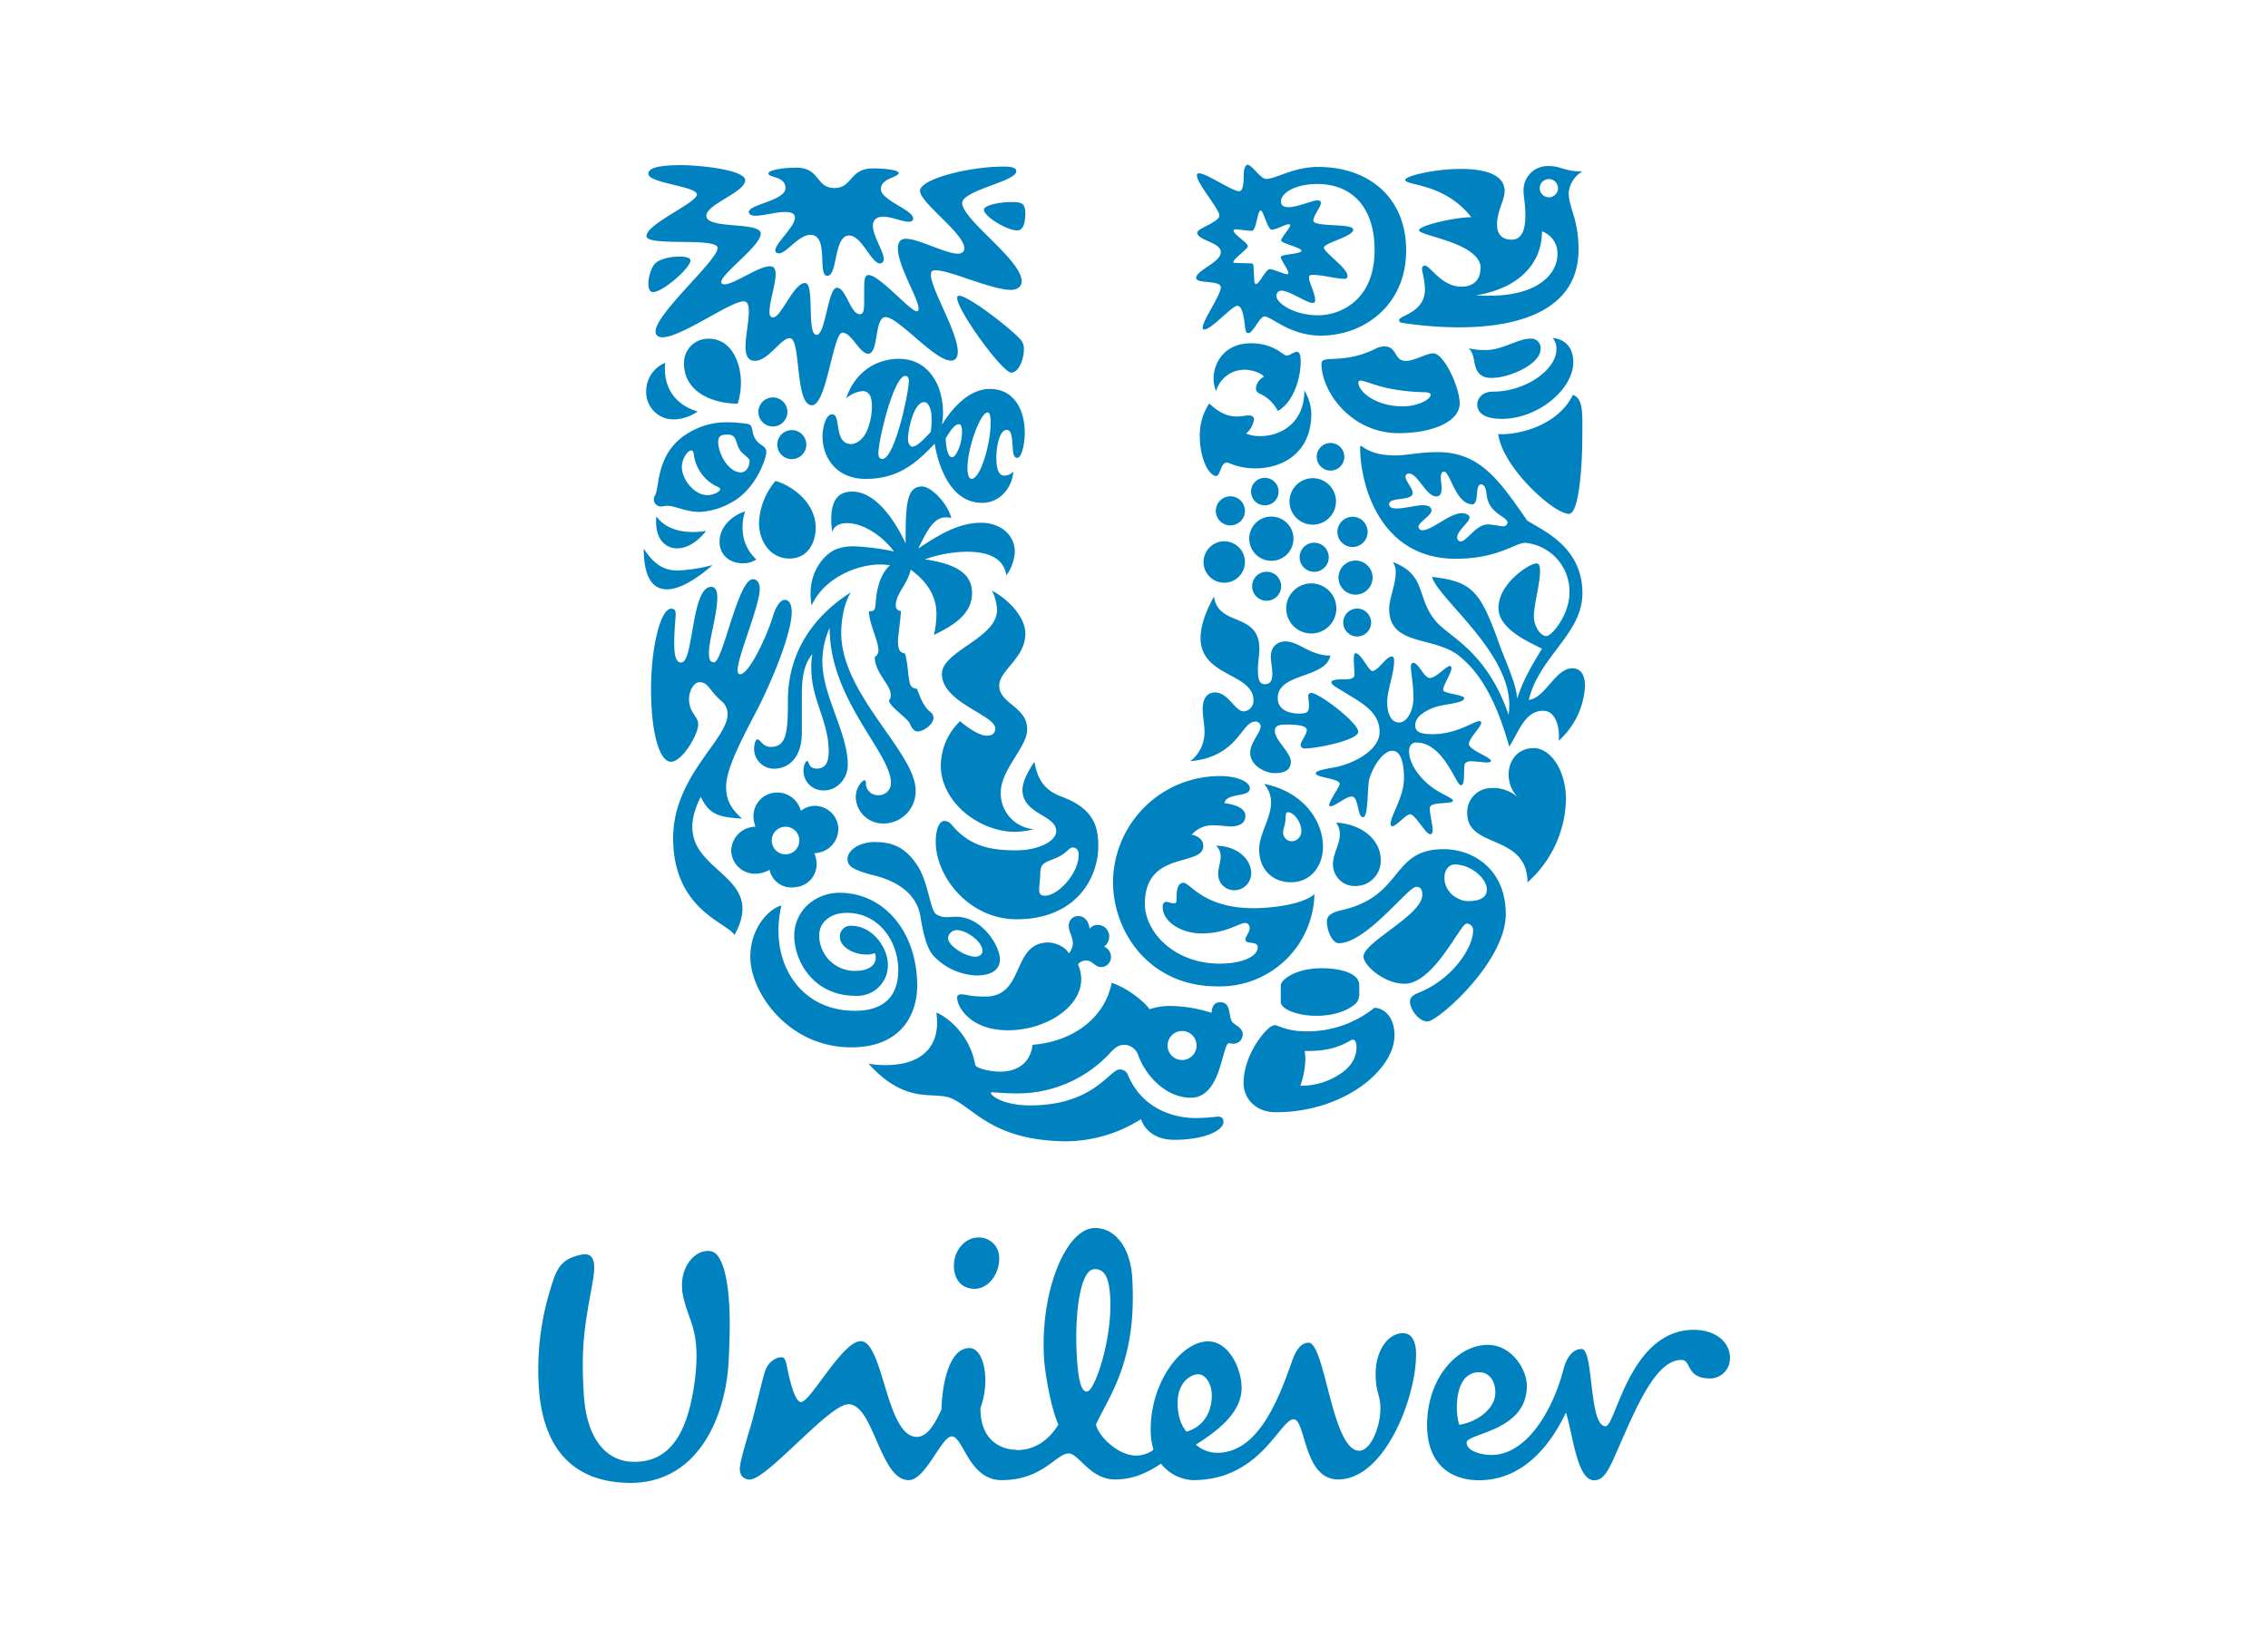 <svg id="Layer_1" data-name="Layer 1" xmlns="http://www.w3.org/2000/svg" xmlns:xlink="http://www.w3.org/1999/xlink" viewBox="0 0 600 436"><defs><style>.cls-1{fill:none;}.cls-2{fill:#fff;}.cls-3{clip-path:url(#clip-path);}.cls-4{fill:#0081c0;}.cls-5{clip-path:url(#clip-path-2);}.cls-6{clip-path:url(#clip-path-3);}</style><clipPath id="clip-path"><polygon class="cls-1" points="142.36 392.4 457.64 392.4 457.64 43.6 142.36 43.6 142.36 392.4 142.36 392.4"/></clipPath><clipPath id="clip-path-2"><rect class="cls-1" x="676" y="162" width="488" height="112"/></clipPath><clipPath id="clip-path-3"><rect class="cls-1" x="536.4" y="-268.86" width="787.2" height="1018.73"/></clipPath></defs><rect class="cls-2" width="600" height="436"/><g class="cls-3"><path class="cls-4" d="M183,350.26c-.51-1.64-2-5.34-2.43-8.07-.91-6,2.25-10,5.15-10.93,3.26-.91,4.53.72,5.79,4.52,1.63,5.79,1.81,13.38,1.26,24.24-.71,14.83-8.13,32.75-26.58,32.37-15.92-.34-23-10.66-23.7-26.4a72,72,0,0,1,3.26-25.32c1.62-5.61,3.08-7.61,8.14-8.69,4-.72,3.61,3.43,2.71,8.33-2,10.85-2.9,16.09-2.17,28.4.71,13,6.7,18.09,13.21,18.09,9.77.19,14.1-7.95,15.92-19.72,1.44-9.4.36-13.93-.56-16.82Zm208.3,12.85c3.8,0,4.89,4.5,4,7.22s-4.16,5.8-9.23,6.7c-1.09-2.72-1.63-13.92,5.24-13.92Zm-70.72,6.13c0-3.06-1.64-5.6-3.61-5.6-1.65,0-5.43,1.8-5.43,7.6,0,4.53,1.61,6.69,2.35,7.61,5.23-1.63,6.69-6,6.69-9.61Zm-56.27-36.9a5.3,5.3,0,0,0-5.61-4.87c-3.43,0-6.66,3.6-6.32,8.13.22,3,2,5.43,5.44,5.43,4,0,6.85-4.52,6.49-8.69ZM293.69,343c-.31-5.06-1.54-7.34-4.26-7.16-3.6.22-5.26,11.56-4.53,23.47.47,7.77,1.63,9,2.71,8.9,2-.12,6.77-14,6.08-25.21Zm120,19c-2.24,9.3-9,23-19.18,23-2.35,0-6.51-.92-6.51-3.27,0-2.53,15.93-2.88,15.93-15,0-4.52-4.16-10.86-10.31-10.86-8.14,0-16.08,8.88-16.08,21.17,0,11,6.85,14.65,13.72,14.65,11.94,0,19.18-9.78,23-17.91,1.81,5.43,2.88,17.91,7.42,17.91,1.8,0,3.08-.91,5.25-5.78,5.41-12.13,10.67-26.06,17.91-26.06,2.7,0,1.08,4.9,7.59,4.9a5.29,5.29,0,0,0,5.23-5.45c0-4.16-3.79-7.41-9.57-7.41-17,0-20.62,25.51-23.33,25.51-4.53,0-3.08-20.44-6.34-20.44-2.9,0-4.32,3.45-4.71,5.06ZM269,383.72c2.71,0,7.37-.88,11-6.76-2.1-4.66-3.59-14.07-3.8-17.5-1.08-17.54,5.67-34,13.07-34.49,5.42-.33,9.76,4.8,10.26,13.12,1.33,21.85-5.95,31-9.59,38.84.61,3.05,5.79,8.24,10.67,8.24,1.81,0,4-.9,4.53-1.63a18.13,18.13,0,0,1-.73-5.25c0-12.66,8.14-23.34,15.2-23.34,5.61,0,8.86,7.42,8.86,12.31,0,5.78-4.88,10.5-12.11,15a8.65,8.65,0,0,0,5.61,2.17c10.31,0,15.72-12.48,19.71-23.89.72-2.17,2-5.24,4.52-5.24,4.35,0,6.16,28.58,13.38,28.58,3.08,0,5.61-6.34,5.61-11.21,0-3.62-1.26-4-1.26-9.23,0-5.78,3.07-10.66,7.24-10.66,2.53,0,3.45,2.52,3.45,5.59,0,11.58-8.34,33.11-20.62,33.11-9.24,0-8.52-15.92-11.77-15.92-3.64,0-8.7,16.1-26.6,16.1a11.51,11.51,0,0,1-8.5-4.35c-4.34,2.9-8,4.17-12.12,4.17-6.69,0-9.59-6.88-12.3-6.88-3.26,0-6.87,7.06-17.73,7.06-8.69,0-10.13-11.57-13.2-11.57-2.72,0-6.88,11.57-11.4,11.57-7.61,0-9.22-20.08-15.93-20.08-5.24,0-21.82,20.39-26.32,19.93-1.81-.19-2.57-1.54-2.38-3.35.26-2.5,2.41-9.2,3.29-12.37,1.46-5.5,2.8-11.53,3.55-13.46s2.76-3.32,4.37-3.17c.81.08,1.05,1.59,1.31,2.84.91,4.48,2.19,9,3.63,9,2.54,0,10.93-16.11,15.81-16.11,6,0,6.7,25.33,14.83,25.33,2.72,0,4.72-3.25,6.52-7.24.18-6.7,2-16.27,7.42-16.27,3.8,0,5.61,8.5,2.89,15.92,0,8.86,5.78,11,9.59,11"/></g><path class="cls-4" d="M395,100c-1.34,0-3.27,0-4.32-2.1-.87-1.73-.58-4.52-2.21-5.76a17,17,0,0,0,4.7.47c4.33,0,8.46-3,11.63-3a2.49,2.49,0,0,1,2.77,2.68c0,4.23-8.53,7.68-12.57,7.68Zm2.11,10.85c10,0,19.11-8,19.11-15,0-3.27-1.55-6-5.48-6.43a4.21,4.21,0,0,1,1,3.07c0,5.28-8.05,11.14-16.79,11.14-3.18,0-4.14,2.2-4.14,3.35,0,2.69,2.6,3.84,6.34,3.84Zm-.76,4c1.25,9.11,15.06,21.4,18.8,21.11,2.51-.21,3.46-11.9,3.46-21.11,0-5.28.29-9.41-2.49-10.37-4.42,8.93-16,10.75-19.77,10.37"/><path class="cls-4" d="M180.26,175.29c3.26,0,2.59-20,7.87-20,1.25,0,1.63,1.25,1.63,2.79,0,4.51-2.21,11.14-2.21,14.78,0,1.83.48,2.4,1.35,2.4,2.31,0,6.34-22,10.27-22,1.25,0,1.82,1.25,1.82,2.5,0,4.6-5.85,17.85-5.85,21.59,0,.58.19,1.06.67,1.06,2.4,0,7.2-10.37,8.73-15.55.87-2.69,2-4.13,3.08-4.13s1.83,1.06,1.83,3.27c0,5.18-4.81,17.37-9,25.53-3.26,6.34-8.35,15.45-8.35,20.54,0,2.59.47,5.28,4.22,8.54-6.14-.38-8.64-1-10.94-5.76-10.27,20.45,18.91,18.44,8.92,36.57-1.82-3.26-16.22-6.62-16.22-25.63,0-16.41,14.4-26,14.4-32.82a4.4,4.4,0,0,0-1.72-3.55c-3.18-2.7-3.27-4.9-5.77-4.9-1.82,0-4,4.22-1.73,8,.77,1.25,1.45,2,1.45,3.17,0,2.68-4.23,9.88-7.2,9.88s-5.28-7.38-5.28-19.29c0-10.56,2.4-21.22,5.38-21.22.86,0,1.14.58,1.14,1.35,0,1.25-.38,3.74-.38,8,0,4.52,1.06,4.9,1.92,4.9"/><path class="cls-4" d="M204.73,203.41c4,0,7.4-3,7.4-9.59V184c0-3.75.29-8,2.79-10.95a17.19,17.19,0,0,0-.29,3.84c0,8.26,4.6,13.92,4.6,21.89,0,3-.86,4.6-3.16,4.6s-2-2-2.5-2-1,1.24-1,2.59a5.19,5.19,0,0,0,5.47,5.18c3.46,0,6.24-3.16,6.24-6.72,0-8.63-6.72-18.23-6.72-27.45a21.66,21.66,0,0,1,1.92-8.83c0,19.1,16.22,33,16.22,41a3.2,3.2,0,0,1-3.36,3.27,3.13,3.13,0,0,1-3.26-3.07c0-.67-.1-.87-.39-.87-.57,0-2.3,1.92-2.3,4.42a7.18,7.18,0,0,0,7.39,7,8.5,8.5,0,0,0,8.45-8.74c0-10.07-19.68-25.34-19.68-41.65,0-2.79.48-7.3,2.5-10.75-12.67,8.15-16.61,19-16.61,28.5,0,8.26-.28,12.38-4.51,12.38-2.21,0-2.78-2-3.55-2-.58,0-.87,1.73-.87,2.21a5.26,5.26,0,0,0,5.18,5.56"/><path class="cls-4" d="M350.16,95.33c1.22-.81,6.63.48,13.63-3a5.19,5.19,0,0,1,2.49-.66c3.37,0,2.5,3.83,5.58,3.83,2.39,0,5.47-2,7.3-2,2.86,0,7,9,7,13.25,0,4.89-7.38,7.87-16.12,7.87-12.76,0-20.44-11.14-20.44-18.34a1,1,0,0,1,.57-1Zm20.93,12.19c4.23,0,7.39-1.91,7.39-3.07,0-.38-.57-.67-1.82-.67a52.26,52.26,0,0,1-8.45-.86c-4-.68-7.12-2.21-8.27-2.21-.38,0-.58.19-.58.48,0,2.5,4.62,6.33,11.73,6.33"/><path class="cls-4" d="M206.75,239.6c-3.16.77-8.25,5.76-8.25,13.64,0,9.4,10.08,23.9,26.68,23.9,14,0,17.47-9.69,17.47-16.23,0-14.49-8.92-24.67-20.53-24.67-6.34,0-12,4.61-12,11.42,0,6.34,4.81,15.84,16.23,15.84a8.09,8.09,0,0,0,8.54-8.25c0-4.32-3.94-10.27-9.7-10.27a2.82,2.82,0,0,0-3,3c0,2.29,3.16,4.6,7.1,4.6a5.25,5.25,0,0,0,2.12-.38,2.42,2.42,0,0,1,.28,1.15c0,2.21-2.11,3.56-5.37,3.56a9.4,9.4,0,0,1-9.6-9.42c0-3.45,3-5.94,7.29-5.94,8.54,0,13.63,7.58,13.63,15.16,0,6.81-3.74,10.76-11.42,10.76-15.36,0-22.84-13.83-19.49-27.85"/><path class="cls-4" d="M316.32,295.84a45.61,45.61,0,0,0,5.81-.38c1.44,0,1.54.86,1.54,1.44,0,2.11-4.71,4.71-13.06,4.71-4.89,0-7.87-2.6-8.74-5.48A37.73,37.73,0,0,1,282.58,302c-19.67,0-24.66-8.55-30.81-11.33-4.7-2.11-11.9,2-22-9.21a24,24,0,0,0,4.61.38c8.82,0,13.53-4.31,13.53-11.22a26.61,26.61,0,0,0-.19-2.68c2.69,1.05,8.83,5.65,10.27,13.81.19,1,4.13,1.82,6.62,1.82,3.46,0,7.87-1.44,8.55-7.1,11.51-.95,19.29-7.77,20.93-16.41,4.12,1.34,8.82,5.09,10,7a17.23,17.23,0,0,1,5.76-.87A36.85,36.85,0,0,1,320.49,268c.2-1.25.39-2.78,2.31-2.78,2.88,0,2.11,3.16,3.07,5,.48,1,2.89,1.54,2.89,3.46a2.46,2.46,0,0,1-2.5,2.5,4.39,4.39,0,0,1-1.16-.19c-1.91.67-2,14.48-10.08,14.48-5.94,0-11.42-4.89-13.82-11a4.12,4.12,0,0,0-3.45-3c-1.54,0-2.4.29-4.22,2.31a33.35,33.35,0,0,1-24.48,10.55c-3.26,0-5.85-.29-6.53-.29-.38,0-.38.1-.38.19,0,.68,3.26,3.27,10.36,3.27,16.9,0,21-9.51,23.71-9.51a2.23,2.23,0,0,1,2.21,1.54c3.94,9.21,12.53,11.32,17.9,11.32Zm-7.44-19.18a3.84,3.84,0,1,0,3.84-3.85,3.85,3.85,0,0,0-3.84,3.85"/><path class="cls-4" d="M384.9,228.75c-1.34,0-2.78,1.06-2.78,3.66a6.08,6.08,0,0,0,3.45,5.27,5.91,5.91,0,0,0,2.78.77c2.79,0,5-.77,5-3.08,0-3-4.33-6.62-8.45-6.62Zm-10.35,5.95c-2,0-13.17,14.88-20.35,14.88-1.73,0-3.17-3.26-3.17-5.75,0-1.34.86-2.3,3.94-3,16.5-3.74,12.85-16.13,26.95-16.13,7.78,0,16.43,5.29,16.43,17.19,0,12.67-18,28.41-20.73,28.41-2.21,0-4.61-3.17-4.61-5.28,0-.67.29-1.54,2.21-2.3,9.2-3.66,14.48-12.1,14.48-16.42a1.7,1.7,0,0,0-1.73-1.91c-1.63,0-8.62,15.92-16.4,15.92-5.39,0-10.86-4.88-10.86-7.19,0-3.85,15.56-10.94,15.56-16.33,0-2-.95-2.11-1.72-2.11"/><path class="cls-4" d="M184.58,108.87a11.51,11.51,0,0,1-6.24,2.11,7.22,7.22,0,0,1-7.39-7.39A8.1,8.1,0,0,1,176,96a9,9,0,0,0-.1,1.64c0,5.47,3.08,9.59,8.64,11.23Zm20.54,18.43a18.24,18.24,0,0,0-4.32,11c0,5.18,3.17,9.5,8.07,9.5,4.7,0,6.91-4,6.91-8.16,0-6.43-5.86-11-10.66-12.38Zm-31.86,3.84a1.88,1.88,0,0,0,1.53,2.88c.77,0,1.25-.19,1.63-.19,2.3,0,4.9,1.63,8.64,1.63a18.41,18.41,0,0,0,8.06-2.3c6.91-3.46,9.6-12,9.6-13.44,0-1.83-1.46-1.59-2.69-3.27s-.75-3.15-1.53-3.94c-.45-.45-1.82-.47-3.56-.67-.57-.06-1.34-.09-2.11-.09a19.41,19.41,0,0,0-11.13,3.07c-8.33,5.31-7.1,14.11-8.44,16.32Zm22.55-11.91c.67.91,2.5,2,2.5,2.7,0,1.33-.77,3.07-2.31,3.07-3.36,0-6-5.09-6-8,0-1.82,1-2,2.49-2a2.31,2.31,0,0,1,1.44.39c.87.48.87,2.39,1.92,3.83ZM187,131c-3.17,0-6.62-3.94-6.62-7.49,0-1.92,1.44-4.32,2.49-4.32.38,0,.58.29.67,1a10.93,10.93,0,0,0,6.53,8.73c.29.19.48.29.48.48,0,.68-1.82,1.64-3.55,1.64Zm8.16-24.19a18.89,18.89,0,0,0,.86-5.57c0-4.61-2.11-11.62-8.64-11.62a6.4,6.4,0,0,0-6.43,6.53c0,7.59,7.58,10.66,14.21,10.66Zm-24.86,38.39c0,7.29,2.21,10.75,6.14,10.75,3.07,0,7.2-2.21,12.09-6.43a42.78,42.78,0,0,1-9.21,1.44c-3.45,0-6.14-1.34-9-5.76Zm3.36-8.54a7.74,7.74,0,0,0-.09,1.44c0,4.51,2.39,7,5.56,7,2.4,0,5.18-1.44,7.67-4.61a20.24,20.24,0,0,1-3.45.29c-3.55,0-7.39-.95-9.69-4.12Zm23.52-1.35c-2.22.58-6.82,3.27-6.82,8.06,0,3.46,2.68,5.67,6,5.67a6.29,6.29,0,0,0,3.74-1,11.2,11.2,0,0,1-3.65-8.35,12.79,12.79,0,0,1,.68-4.42Zm3.45-26.3a3.84,3.84,0,1,0,3.84-3.84,3.85,3.85,0,0,0-3.84,3.84Zm5,8.64a3.84,3.84,0,1,0,3.85-3.84,3.85,3.85,0,0,0-3.85,3.84"/><path class="cls-4" d="M355.35,164.73a3.69,3.69,0,0,1,7.38,0,3.69,3.69,0,1,1-7.38,0Zm-33.7-29.56a3.85,3.85,0,1,0,3.84-3.84,3.85,3.85,0,0,0-3.84,3.84Zm-3.26,13.53a5.48,5.48,0,1,0,5.47-5.47,5.52,5.52,0,0,0-5.47,5.47Zm12.1-6.14a5.85,5.85,0,1,0,5.84-5.86,5.81,5.81,0,0,0-5.84,5.86Zm.48-12.48a3.64,3.64,0,1,0,3.63-3.64,3.64,3.64,0,0,0-3.63,3.64Zm17.37-9.21a3.65,3.65,0,1,0,3.65-3.65,3.64,3.64,0,0,0-3.65,3.65Zm-7.21,11.81a6.15,6.15,0,1,0,6.15-6.15,6.19,6.19,0,0,0-6.15,6.15Zm-9.88,22.45a3.84,3.84,0,1,0,3.83-3.84,3.85,3.85,0,0,0-3.83,3.84Zm12.57-7.68a3.85,3.85,0,1,0,3.85-3.84,3.85,3.85,0,0,0-3.85,3.84ZM340.27,161a6.63,6.63,0,1,0,6.63-6.63,6.64,6.64,0,0,0-6.63,6.63Zm13.83-8.17a4.51,4.51,0,1,0,4.5-4.5,4.51,4.51,0,0,0-4.5,4.5Zm-.29-12.09a4,4,0,1,0,4-4,4.06,4.06,0,0,0-4,4"/><path class="cls-4" d="M363.59,266.68a28.28,28.28,0,0,1-18,6.23c-5.18,0-7.49-1.63-8.26-1.63-1,0-2,1-3.08,2.21-2.28,2.69-5.26,7.68-5.26,13.15,0,3.83,3,7.67,8.53,7.67,18,0,31.39-11.23,31.39-20.34,0-5.18-3.07-7.29-5.28-7.29Zm-5-1.06a3.54,3.54,0,0,0,1-2.79v-2.21c0-2.78-4.21-4.41-10-4.41-7,0-10.76,3.16-10.76,4.51v4.42c0,1.82,4.23,3.65,9.41,3.65,4.13,0,7.88-1.06,10.36-3.17Zm-.77,9.5c.48,0,1.05.29,1.05,2,0,2.11-.95,4.89-4.39,7.09A18.41,18.41,0,0,1,344,287.3a22.76,22.76,0,0,0,1.34-7,17.84,17.84,0,0,0-.19-2.21h1.25c7.59,0,10.85-3,11.41-3"/><path class="cls-4" d="M321.17,157.83c1.06,8.15,12,4,12,13.91,0,1.44-.39,3.55-.39,5.38,0,2.11.19,3.93,1.81,3.93s2-1.15,2-2.69-.39-3.45-.39-4.51c0-3.36,2.4-4.12,3.85-4.12,3.65,0,6.43,3.74,11.91,3.74-1.25,6.14-13.93,4.51-13.93,11.23,0,3.36,3.36,4.12,5.57,4.12,2,0,2.69-.28,2.69-2,0-1-.19-2-.19-2.69a.76.76,0,0,1,.77-.77c2.12,0,12.46,7.88,12.46,10.28,0,2.2-10.93,4.41-14.09,4.41a1,1,0,0,1-1.16-1.06c0-.67,1.63-2.68,1.63-3.83,0-.87-1.44-1.44-5.28-1.44-1.83,0-3.17.19-3.17,1.63,0,2.59,4.23,5.76,4.23,8.15,0,1.92-1.15,3.08-4.23,3.08-2.59,0-6.52-2-6.52-5.38,0-2.69,2.77-5.37,2.77-7a1.33,1.33,0,0,0-1.51-1.25c-3.56,0-4.52,9.4-17.1,10.46a9.64,9.64,0,0,0,3.74-8c0-2-.47-3.65-.47-5.86,0-2.88,1.34-4.32,3.26-4.32,3.55,0,5.27,5,7.59,5a2.78,2.78,0,0,0,2.59-2.88c0-7.29-14-6.24-14-16.51,0-2.78.95-6.24,3.55-11ZM367,186c0,2.39.78,5.18,3.18,5.18,2,0,3.74-3.07,3.74-6.43,0-3.84-.67-6.82-.67-8.36,0-.66.29-1,.67-1,1.45.09,2.79,4,4.33,4,1.73,0,4.3-3.17,5.36-3.17.29,0,.38.38.38.48,0,1.44-2.21,4.61-2.21,5.86,0,1,5.57,1.24,5.57,2.2,0,1.45-5.84,1.45-8.62,2.69s-4.33,2.59-4.33,4.52,1.92,2.3,4.61,2.3c6.42,0,10.93-3.46,12.37-3.46a.45.45,0,0,1,.48.48c0,1-3.26,4.13-3.26,5.57,0,1.63,5.95,3.54,5.85,4.51-.09.29-.48.38-1.15.38-1.06,0-2.69-.29-3.94-.29a2.23,2.23,0,0,0-1.73.48c-.66.77.2,5.86-1.14,5.86s-4.52-11.33-11.89-11.33c-1.06,0-1.83.87-1.83,2.31,0,3.83,3.75,8.25,7.3,10.36,1.61,1.06,4.31,2.11,4.31,2.7,0,1.14-6.13.09-6.13,2,0,1.73.76,4.32.76,5.85,0,.48-.09,1.06-.67,1.06-1.15,0-3.94-5.28-5.28-5.28-1.15,0-3.65,3.16-4.71,3.16a.53.53,0,0,1-.48-.57c0-2.21,3.56-7.2,3.56-12.09,0-2.31-.29-7.3-3.08-7.3-2.3,0-4.9,3.65-6.05,7.3-.67,2.11-.2,10.27-1.73,10.27s-1.06-5.47-3-5.47c-1.42,0-4.49,2.59-5.55,2.59-.2,0-.39-.1-.39-.29,0-1.15,2.79-4.9,2.79-5.66,0-1.44-6.34-1.63-6.34-2.79,0-.67,2.5-1.15,4.8-1.54,4.88-.86,12.09-4.41,12.09-9.4,0-5.56-5.38-8-8.92-10.27-1.82-1.15-3.84-2.11-3.84-2.88s2.31-.77,3.27-.77c1.44,0,2.86-.09,2.86-1.24,0-.87-.19-2.59-.19-3.94,0-1,.09-1.73.48-1.73,1.44,0,3.45,4.7,4.42,4.7,1.53,0,3.65-3.83,5.09-3.83.48,0,.67.28.67,1.15,0,3.55-1.83,7.58-1.83,11"/><path class="cls-4" d="M324,212.53c4.41.58,5.47,2.11,5.47,3.36,0,2.12-1.92,2.78-3.75,2.78-1.34,0-2.88-.28-4.51-.28a7.28,7.28,0,0,0-5.95,2.49c1.24.19,3.07,1.06,3.07,3,0,5.57-15.45,1-15.45,15.26,0,7.58,7.87,15.85,19.77,15.85,6.15,0,10.09-2,10.09-4.33,0-1.82-3.27-.58-3.27-2.11,0-.67,1.15-1.93,1.15-3,0-.46-.38-1.33-1.15-1.33-1.73,0-5,2.78-11.62,2.78-5.18,0-10.27-3-10.27-7,0-.87.38-1.35,1-1.35s1.34.39,2,.39.68-.39.68-1.44,0-4,1.82-4,5.28,6.72,18.54,6.72c4.4,0,12.95-.86,16.12-3.74A25,25,0,0,1,322,261c-17.95,0-27.55-14.4-27.55-27.64a28.26,28.26,0,0,1,28.42-28c4.22,0,7.78,1.43,7.78,3.26,0,2.5-6.25,1-6.72,3.93Zm29.47,5.1a5.66,5.66,0,0,1,1,3.06c0,2.69-1.83,5.18-1.83,8a5.73,5.73,0,0,0,6,5.76,6.65,6.65,0,0,0,6.63-6.91c0-5.09-4.61-9.41-11.8-9.88Zm-31.78,6.13a3.87,3.87,0,0,1,1.25,2.88c0,1.44-.67,3-.67,4.62a4.22,4.22,0,0,0,4.22,4.31A4.48,4.48,0,0,0,331,231c0-3.65-3.76-7.21-9.32-7.21Zm12.76-16.31C344.5,209.37,350,217,350,224.05c0,4.9-3.07,9.4-8.45,9.4-4.9,0-8.44-3.35-8.44-8.73,0-4,3.15-8.25,3.15-12.38a7.43,7.43,0,0,0-1.82-4.89Zm5,12.76a2.3,2.3,0,0,0,2.31,2.4,2.64,2.64,0,0,0,2.5-2.88c0-2-1.83-4.8-3.56-4.8-.77,0-.48,1.16-.67,2.4-.1,1-.58,2.11-.58,2.88"/><path class="cls-4" d="M233.44,121.44c3.26,0,7-17.66,7-20.64,0-.77-.28-1.34-.95-1.34-3,0-7.11,16.8-7.11,20.54,0,.68.19,1.44,1.06,1.44ZM257,126.72c2.39,0,5.08-9.22,5.08-15,0-1.25-.19-2.59-.77-2.59-2,0-5.37,9.5-5.37,14.68,0,2,.48,2.88,1.06,2.88Zm-15.66-8.54c1.06,0,2.41-1.16,4.91-3.93a24.88,24.88,0,0,0,.19-3.85c0-1.91-.77-4-1.92-4-2.89,0-4.32,7.68-4.32,9.7,0,1.15.57,2.11,1.14,2.11Zm13.16-3.93c0-1.64-.39-2-.77-2-1,0-2,1.15-3.55,3.74.19,3.46.77,5,1.73,5s2.59-3.36,2.59-6.71Zm7.39-11.33c6.34,0,9.21,5.47,9.21,11.61,0,2.69-.76,6.63-2,6.63S268,119,267.8,116.93c-.19-2.59-.67-3.17-1.54-3.17-1.63,0-2.68,3.84-2.68,7.4,0,2.2.38,4.7,2.11,4.7a3.48,3.48,0,0,0,2.4-1.06c-.38,4.41-3.65,8.26-8.26,8.26-8.44,0-11.61-9.89-12.57-15.65-5.09,5.38-9.79,9.31-18.24,9.31-7.86,0-11.42-5.76-11.42-11.23,0-1.63.58-5.85,2.59-5.85,2.4,0,.29,7.86,5,7.86,1.16,0,3.26-1,4.42-4.12a17.81,17.81,0,0,0,1.06-5.66c0-2.6-.58-4.23-2.5-4.23a7.56,7.56,0,0,0-4.32,1.92c2.31-6.91,7.87-10.46,14-10.46,7.59,0,11.62,6.72,11.62,14.21a19,19,0,0,1-.29,3.26c3.26-5.38,7.78-9.5,12.67-9.5"/><path class="cls-4" d="M243.9,128.73c-4.13,0-4.32,5-4.32,15.08-3.07-6.63-8.15-13.73-14.11-13.73-4,0-5.56,2.69-5.56,7.39a18.07,18.07,0,0,0,.28,3.26c.48-1.63,2-2.3,3.94-2.3,4.13,0,9.12,3.17,12.38,7.49a64,64,0,0,0-10.46-1.35,12.1,12.1,0,0,0-5.09.87c-2.78,1.24-6.53,5.37-6.53,11.61a19.54,19.54,0,0,0,.29,3.17c3.36-7.49,12.29-10.85,18.05-10.85a17.75,17.75,0,0,1,2.69.2c-3,2.68-3.65,7.39-3.85,10.55-.09,1.54-.67,1.64-1.72,1.64,0,3.16,2.49,7.87,2.49,10.27a2,2,0,0,1-.95,1.82c0,4.23,4.21,7.3,4.21,10a2.21,2.21,0,0,1-.48,1.54c.3,1.73,4.94,4.64,5.54,6.09.74,1.77,1.57,2.07,2.05,2.07,1.63,0,4.22-1.92,4.22-3.65a2.28,2.28,0,0,0-.86-1.54c-1.83-1.34-2.79-4.22-3.56-6.13a1.8,1.8,0,0,1-1.84-1.42c-.53-2-.55-5.69-1.32-7.9-1.25-.29-1.83-.77-1.83-3.36,0-1.24.77-6.14.77-7.87a1.37,1.37,0,0,1-1.34-1.54c0-3.07,3.07-5.47,3.93-9.4,5.48,4,6.82,8.15,6.82,11.81a25.43,25.43,0,0,1-.67,5.47c4-2,10.08-5,10.08-11,0-3.56-1.63-7.49-12.48-9A33.83,33.83,0,0,1,255.8,146c6.15,0,9.7,1.92,10.46,6.24a12,12,0,0,0,2.21-6.14c0-4.71-3.94-7.77-8.92-7.77-5.86,0-11,3.06-16.61,6.81,2.5-5.18,4.22-8.25,7.3-8.25a7.11,7.11,0,0,1,1.44.19c-1.16-4.22-5.47-8.36-7.78-8.36"/><path class="cls-4" d="M405.63,197.94c4.8,0,8.64,6.24,8.64,13.54a30.15,30.15,0,0,1-10.16,22c-.1-12.95-15.95-8.82-15.95-18.23a6.37,6.37,0,0,1,6.34-6.72,9.74,9.74,0,0,1,7.21,2.6,8.54,8.54,0,0,1-2.6-6.15c0-3.65,2.31-7,6.52-7"/><path class="cls-4" d="M319.92,106.76c2.5,2.4,4.7,3.45,7.39,3.45,1.06,0,2.32-.29,3-.29.86,0,1.44.39,1.44,1.06a6.1,6.1,0,0,1-2.11,3.75,9.75,9.75,0,0,0,3.74.67c5.46,0,11.7-3.46,11.7-12.1a12.92,12.92,0,0,1,1.83,6.15c0,10.46-7.69,14.49-14.78,14.49-4.61,0-6.92-1.54-7.5-1.54-1.82,0-1.72,3.65-3,3.56-2.21-.39-4.22-5.28-4.22-10.47a15.29,15.29,0,0,1,2.49-8.73Zm14.49-7c-.77-1.25-3.64-1.92-5-1.92a7.75,7.75,0,0,0-7.68,5.66,8.86,8.86,0,0,1-.68-3.26c0-4.23,2.89-9.41,9.9-9.41,6.13,0,8.53,3.27,9.4,3.27s1.92-1,2.69-1c1.05,0,1.05,1.64,1.05,2.79,0,3.84-1.73,10.46-6.05,12.86a9.76,9.76,0,0,0-4.79-4.6,1.53,1.53,0,0,1-1-1.44,3.87,3.87,0,0,1,2.1-3"/><path class="cls-4" d="M253.21,78.82c0,3.36,12,19.78,14.3,19.78,1.93,0,3.36-3.36,3.36-6.25a3.86,3.86,0,0,0-.57-2.1c-1.73-2.4-13.92-12-16.61-12a.54.54,0,0,0-.48.57Zm-70.55-9.88c0,1.92-7.29,8.35-9.88,8.35-1,0-1.25-1.15-1.25-2.21,0-1.91.86-4.6,1.92-5.47,1.24-1.15,4.13-1.72,6.33-1.72,1.34,0,2.88.28,2.88,1Zm87.64,5.57c0-5.77-15.57-16.23-15.75-20.74a1.74,1.74,0,0,1,.56-1.19c2.67-2.81,13.75-4.86,13.75-7.26,0-1.24-2.31-1.24-3.46-1.24-8.93,0-22,3.26-22,6.43s11.71,11.23,11.71,15.17c0,1-.67,1.44-1.73,1.44-3.26,0-10.36-3.94-13.72-3.94-1.54,0-2.12,1.05-2.12,2.59,0,4.61,5.48,13.34,5.48,15.93,0,.29-.1.67-.49.67-1.72,0-9.88-9.59-12.76-9.59-1.06,0-1.15,1.44-1.15,3.55v3.26c0,2.21-.1,3.55-1.15,3.55-2.5,0-3.65-7-6.05-7s-3,12.47-5.37,12.47c-2.79,0-.39-13.72-3.08-13.72-3,0-6.33,9.12-8.45,9.12-.76,0-.95-.77-.95-1.44,0-2.79,1.62-7.3,1.62-10,0-1.35-.38-2.11-1.53-2.11-3,0-9.5,4.79-12,4.79-.38,0-.86-.19-.86-.57,0-2.3,10.46-9.6,10.46-12.86s-14.4-1.06-14.4-4.71c0-3.07,10.28-6.24,10.28-9.41,0-2.78-12.2-4-16.9-4-5.66,0-8.73.66-8.73,2.29,0,2.5,12.86,3.27,12.86,5.48s-13.34,7.77-13.34,11c0,2.88,18.81.19,18.81,3.17,0,3.26-16.41,17.36-16.41,22.07,0,1.06.77,1.54,1.82,1.54,5,0,17.95-9.51,21.5-9.51,1.25,0,1.35,1.54,1.35,2.88,0,2.5-.87,6.34-.87,9.12,0,2.21.58,3.74,2.49,3.74,3.56,0,6.82-6,9.22-6,3.07,0,1.25,17.75,5.86,17.75,3.93,0,5.56-19.19,8.06-19.19s4.52,5.56,6.82,5.56c2.87,0,1.53-9.69,4.61-9.69,3.35,0,12.95,11.52,17.27,11.52,1.34,0,1.82-1.06,1.82-2.4,0-5.09-7.1-16.6-7.1-20.25,0-1,.28-1.25,1.34-1.25,3.75,0,14.69,5.18,19.87,5.18,1.74,0,2.79-1,2.79-2.2Zm-10-19c0,1.73,6.05,5.47,8.84,5.47,1.62,0,2.11-2.21,2.11-4.51,0-2.88-1.25-3-3.75-3-3.16,0-7.2.87-7.2,2Zm-22.55-9.79c0-.58-2.88-1.16-6.82-1.16-6.24,0-5.37,5.19-10.17,5.19-5,0-3.75-5.38-10.08-5.38-3.84,0-7.39.68-7.39,1.54,0,1.15,4.51.67,4.51,3.84,0,3.36-9.69,4.32-9.69,6.34,0,.67.76,1,1.72,1,2.12,0,5.47-1,7.87-1,1.35,0,2.6.28,2.6,1.53,0,2.4-5.19,6.72-5.19,8.64,0,.58.48.77,1,.77,1.92,0,5.19-4.89,8.26-4.89,5.09,0,1.73,10.84,4.51,10.84s1.63-10.66,5.76-10.66c3.36,0,5.85,7.4,8.16,7.4a1.08,1.08,0,0,0,1-1.16c0-2-2.88-6.14-2.88-8.83,0-1.63,1.16-2.4,2.69-2.4,2.21,0,5.18,1.35,6.81,1.35.58,0,1.15-.19,1.15-.87,0-2.3-8.53-4.79-8.53-7.77s4.7-3,4.7-4.32"/><path class="cls-4" d="M407.93,61.26c0,8.54-6.22,15.07-17.47,16.89,1.25.1,2.41.1,3.56.1,13.14,0,18-6,18-10.94a6.11,6.11,0,0,0-4-6.05ZM391.71,71c0-6.81-16.3-8.54-16.3-10.07,0-1.25,9.1-3.37,13.81-3.46-7.2-9.21-17.46-8.25-17.46-9.89,0-1,7.68-2.88,14.78-2.88,5.95,0,11.51,1.34,11.51,5.86,0,2.5-2,5.09-2,8.92,0,2.12,1,3.94,3.84,3.94,3,0,3.65-3.17,3.65-6.53,0-2.78-.48-4.89-.48-6.24a6.38,6.38,0,0,1,6.71-6.71c3.26,0,4,1.43,8.83,1.43A7.34,7.34,0,0,0,415,51c0,4,2.6,6.81,2.6,15.07,0,15.16-14.2,20.54-31.59,20.54a100.21,100.21,0,0,1-14.87-1.15c-.77-.1-1-.29-1-.77,0-1.25,6.82-1.92,6.82-8.06,0-2.4-.77-4.71-.77-5.57a.76.76,0,0,1,.77-.77c1.44,0,4.33,5.57,9.69,5.57,1.43,0,5-.48,5-4.9Zm15.64-21.21a2.41,2.41,0,1,0,2.41-2.4,2.38,2.38,0,0,0-2.41,2.4"/><path class="cls-4" d="M398.83,138.43c0-2-5.1-2.2-5.58-7.87-.1-.86-.38-2.39-1.44-2.39-1.73,0-.39,5.27-2.31,5.27-4.41,0-5.85-8.64-7.48-8.64-.39,0-.85.29-.85,1.44s.2,1.73.2,3-.29,2.12-1.44,2.12c-2.6,0-4.9-6.05-7.11-6.05a.87.87,0,0,0-1,.77c0,1.15,1.92,3.26,1.92,4.32,0,2.31-6.25,1-6.25,3,0,.86.86,1.15,2,1.15,2,0,5.19-.86,6.82-.86,1,0,2.4.19,2.4,1.43s-3.45,3.07-3.45,4.32a1,1,0,0,0,1.05.86c2.59,0,7.19-4.51,10.45-4.51.58,0,2,.29,2,1.16,0,1.24-3.26,3.45-3.26,5.27a1,1,0,0,0,.87,1.06c1.72,0,4-4.51,7.29-4.51,1.25,0,3.08.48,4,.48.77,0,1.06-.48,1.06-.77ZM401.32,185c1.54-4.8,3.46-8.17,6.61-13.35-3.15-1.63-11.51-5.09-11.51-10.75,0-6.62,8.26-11.81,10-11.81.77,0,1,.68,1,1.93,0,3.45-1.63,9-1.63,12,0,2.69,1.73,5.29,3.27,5.29s6.14-5.76,6.14-11.43a12.94,12.94,0,0,0-11.69-13.25c-2.6,0-7.31,4.23-18.35,4.23-20.63,0-25.34-20.44-25.34-29.37,0-.39.09-.48.19-.48.48,0,2.5,2.5,9,2.5,3.37,0,6.44-.87,11.34-.87,11.5,0,16.59,8,23.7,18.14,4.3,2.68,14.58,7,14.58,19.2,0,10.75-11.43,16.7-14.19,28.22,4.39-.48,7-8.36,11.5-8.36,2.31,0,3.37,1.83,3.37,4.71a20.93,20.93,0,0,1-7,14.5,6.21,6.21,0,0,0,.1-1.45c0-2.68-1.05-6.52-4.13-6.52-4.78,0-6.32,5.18-9,9.5-2.79-9.79-6.53-18.62-13.25-24s-18.52-2.49-18.52-12.48c0-2.69,1.73-6.52,1.73-9.59a4.51,4.51,0,0,0-.78-2.79c9.23,3.46,6,9.6,11.63,15.93,3.54,4,13.33,7.88,19,24.48a18.8,18.8,0,0,0,.19-2.59c0-14.2-18.81-28.13-20.44-33.89,10.93,1.25,12.85,3.94,18,18.34,1.05,3,4.51,10.37,4.51,14"/><path class="cls-4" d="M348.82,83.43c-6.73,0-11.15-3.35-11.15-5.09A1.34,1.34,0,0,1,339,76.91c2.11,0,6.72,3.26,8.26,3.26.39,0,.67-.19.67-.77,0-1.73-1.63-4.61-1.63-6,0-.39.29-.68.87-.68,2.59,0,6.43,1.06,8.45,1.06.67,0,.86-.38.86-.77,0-2.11-6.24-6.24-6.24-7.49S358,62.6,358,60.78s-10.55-.58-10.55-2.4c0-1.34,2-3.65,2-4.7,0-.48-.39-.67-1.06-.67-.86,0-5.47,1.82-7.4,1.82-.95,0-2.11-.19-2.11-1.54,0-2.21,3.75-4.6,9.61-4.6,9.49,0,15.16,6.52,15.16,17.47,0,13.82-9.68,17.27-14.87,17.27ZM330.11,65.2c0-1.06-3.76-3.07-3.76-4.23,0-.19.19-.28.48-.28,1.06,0,2.89.38,4.33.38,1.25,0,1.44-5.38,2.38-5.38.67,0,1.82,5.09,2.89,5.09,1.24,0,3.55-1.44,4.51-1.44.19,0,.38.09.38.29,0,.67-2.4,3.26-2.4,4s5.38,1.92,5.38,2.69c0,1-5.47.86-5.47,1.73,0,.66,2,3.35,2,4.22a.26.26,0,0,1-.29.29c-.77,0-3.75-1.35-4.61-1.35-1.06,0-2.77,3.94-3.64,3.94-.28,0-.47-.39-.47-.87l-.2-3.83c0-.39-.19-.77-.67-.77-1.15,0-3.37-.1-4-.1-.48,0-.67-.1-.67-.29,0-.77,3.85-3.45,3.85-4.12Zm-2.8,15.73c1.55,0,1.83,3.75,2.12,5.95.2,1.16.39,1.25.87,1.25,1.15,0,3-4.41,4.21-4.41,1.82,0,6.72,5.09,14.88,5.09C361,88.81,372,80.64,372,66.25c0-13.92-9.8-22.08-23.33-22.08-6.43,0-11.14,3.17-13.64,3.17-1.51.1-3.82-3.74-5-3.74-.48,0-1,.95-1,2.59,0,1.06,0,4.41-1.16,4.41-2.31,0-11.23-6.62-11.23-4.22,0,2.21,5.95,8.93,5.95,10.66s-5.85,3.36-5.85,4.51c0,2.11,6.23,2.49,6.23,5.18s-6.53,4.8-6.53,6.82c0,1.63,6.53.48,6.53,2.49s-4.79,8.74-4.79,10.65c0,.48.09.48.47.48,1.82,0,7.3-6.24,8.64-6.24"/><path class="cls-4" d="M283.83,249.49a4.39,4.39,0,0,1-1.06,2.78c-1-1.92-4-2.88-5.37-2.88-9.89,0-6.14,14.31-16.7,14.31-4.42,0-4.8-.58-6.43-.58-.68,0-1.06.29-1.06.86,0,2.5,3.55,8.64,13.44,8.64s19.39-6,19.39-13.54a10.11,10.11,0,0,0-.86-3.92,2.79,2.79,0,0,1,2.21-1c1.53,0,2.39,1.73,3.83,1.73a2.63,2.63,0,0,0,2.69-2.69,2.92,2.92,0,0,0-1.82-2.7,3.28,3.28,0,0,0,1.34-2.58,3,3,0,0,0-3.07-3.17,2.74,2.74,0,0,0-2.11,1c-.19-1.72-1.15-3.35-3-3.35a2.47,2.47,0,0,0-2.5,2.69c0,1.52,1.06,2.78,1.06,4.41"/><path class="cls-4" d="M231.23,231.64c7.68,1.91,11.52,6,12.29,10.94.76,4.7,1.72,8.55,3.55,10.46a16.54,16.54,0,0,0,11.23,5.08c3.46,0,6.23-1.14,6.23-4.31,0-3.46-4.7-11.23-11.61-11.23-.67,0-1.53.1-2.49.1a4.6,4.6,0,0,1-2.88-.86c-1.54-1.35-2-8.55-4.9-12.87-3.16-4.8-6.62-6.14-11.32-6.14-3.36,0-7.11,1.82-7.11,4.51,0,1.63.87,2.78,7,4.32ZM258,253.14c-2.88,0-7.2-3.08-7.2-4.81a2.33,2.33,0,0,1,2.4-2.21c2.4,0,6.72,3,6.72,5.48,0,.67-.48,1.54-1.92,1.54"/><path class="cls-4" d="M249.18,178.36c0-6.14,14.59-9.4,14.59-17a12.58,12.58,0,0,0-1.34-5.08c5.08,2.78,8.83,7.48,8.83,11.32,0,6.63-6.91,9.7-6.91,13.83,0,4.8,7.39,5.56,7.39,11.51,0,4.9-7,10.56-7,16.9a9.58,9.58,0,0,0,8.73,9.59,21.79,21.79,0,0,1-4.89.68c-9.7,0-19.68-8-19.68-17.48a16.38,16.38,0,0,1,5.09-11.8c2.69,2.31,5.37,3.84,7.1,3.84,1.54,0,2.21-.76,2.21-1.92,0-3.55-14.11-6.81-14.11-14.4Zm30.62,48.48c-3.29,1.5-4.61,1.24-4.61,4.61,0,1.24-.28,2.87-.28,3.74,0,1.15.19,1.82,1.53,1.82,3.46,0,8.93-5.85,8.93-10.85,0-1.34-.77-1.91-1.63-1.91s-1.63,1.53-3.94,2.59Zm-.38-6.92c0-4.31-8.93-4.41-8.93-10.94,0-1.63,1.05-4.41,3.17-7.39.86,5,2.87,7.58,7.2,9.22,8.54,3.16,9.69,8,9.69,13.05,0,8.64-6.05,19.39-21.6,19.39-12.48,0-21.4-11.14-21.4-20.54,0-2.59.67-5.47,2.3-5.47,1.44,0,1.92,1.15,3.07,2.3,4.32,4.32,9,5.47,15.84,5.47,6.15,0,10.66-2.49,10.66-5.09"/><path class="cls-4" d="M211.44,222a3.65,3.65,0,1,1-4.05-3.21,3.64,3.64,0,0,1,4.05,3.21Zm-17.94,3.78a6.28,6.28,0,0,0,6.92,5.38,8,8,0,0,0,3.17-1,5.91,5.91,0,0,0,6.83,4.59A6.09,6.09,0,0,0,216,228a7,7,0,0,0-.57-2.21s.46-.05.81-.11a6.4,6.4,0,0,0,5.52-6.8,6.23,6.23,0,0,0-6.71-5.62,6,6,0,0,0-3.18,1.3,6.47,6.47,0,0,0-7.27-4.77,6.22,6.22,0,0,0-5.21,7,6.37,6.37,0,0,0,.48,1.91l-1,.15a6.46,6.46,0,0,0-5.39,7"/></svg>